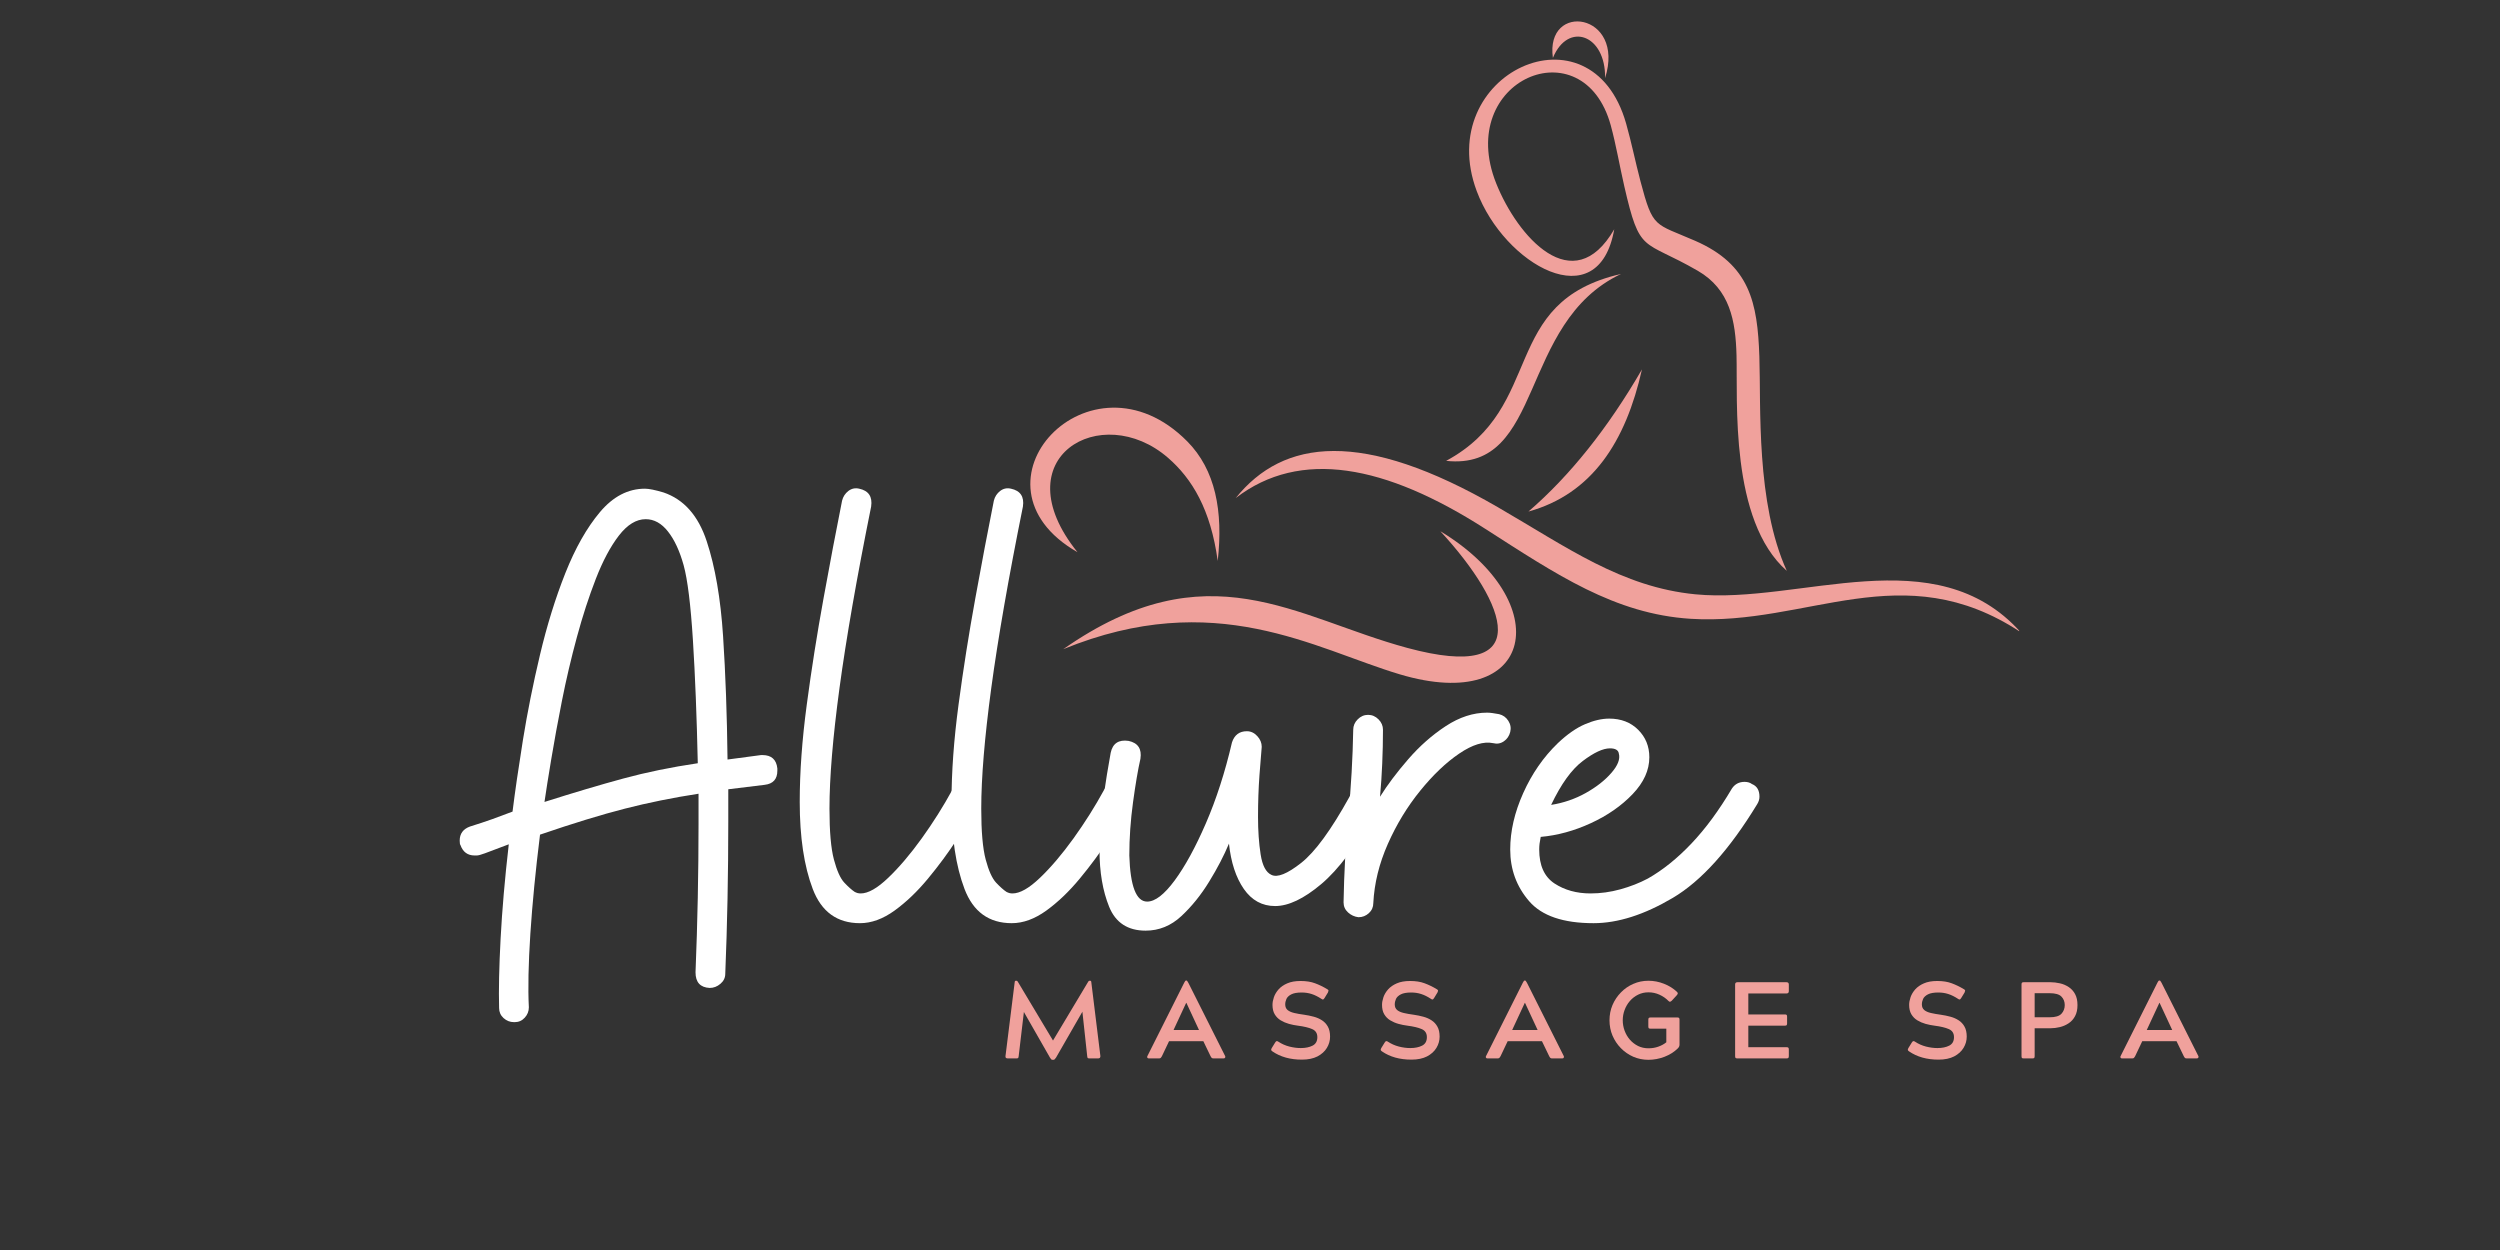 <svg version="1.0" preserveAspectRatio="xMidYMid meet" height="450" viewBox="0 0 675 337.5" zoomAndPan="magnify" width="900" xmlns:xlink="http://www.w3.org/1999/xlink" xmlns="http://www.w3.org/2000/svg"><rect x="0" y="0" width="675" height="337.5" fill="#333333" stroke="none"/><defs><g></g><clipPath id="840cab0a75"><path clip-rule="nonzero" d="M 333 121 L 545.168 121 L 545.168 171 L 333 171 Z M 333 121"></path></clipPath></defs><path fill-rule="nonzero" fill-opacity="1" d="M 290.918 149.09 C 270.387 123.59 297.359 107.969 315.371 123.613 C 321.859 129.25 326.883 137.531 328.785 151.449 C 330.301 137.945 328.137 126.832 320.57 119.184 C 294.293 92.629 258.879 130.742 290.918 149.09" fill="#f0a19c"></path><path fill-rule="nonzero" fill-opacity="1" d="M 388.895 143.43 C 407.059 163.125 415.129 184.434 379.98 174.938 C 349.617 166.73 326.191 147.918 287.074 175.281 C 328.109 158.492 354.852 175.148 377.867 182.047 C 414.598 193.051 420.359 162.453 388.895 143.43" fill="#f0a19c"></path><g clip-path="url(#840cab0a75)"><path fill-rule="nonzero" fill-opacity="1" d="M 333.645 134.473 C 351.066 121.078 374.023 125.484 400.957 142.746 C 420.176 155.055 435.93 165.789 456.512 167.078 C 487.969 169.039 513.629 149.605 545.551 170.668 C 522.457 144.973 486.062 163.211 457.766 160.465 C 437.832 158.527 423.117 147.77 404.414 136.941 C 367.824 115.754 346.504 118.484 333.645 134.473" fill="#f0a19c"></path></g><path fill-rule="nonzero" fill-opacity="1" d="M 443.328 99.738 C 434.203 115.492 423.949 128.398 412.676 138.121 C 429.797 133.379 438.93 119.352 443.328 99.738" fill="#f0a19c"></path><path fill-rule="nonzero" fill-opacity="1" d="M 482.434 154.129 C 466.992 140.539 469.191 108.188 468.859 95.922 C 468.609 86.578 467.094 78.129 458.371 73.094 C 443.41 64.449 442.828 68.887 438.539 50.203 C 437.301 44.801 436.324 39.039 434.91 33.867 C 427.523 6.859 392.836 21.543 403.957 49.469 C 409.668 63.816 424.734 81.105 435.844 61.902 C 431.633 86.039 406.133 71.465 398.719 51.609 C 386.863 19.914 429.609 0 439.055 33.363 C 440.496 38.449 441.582 43.832 442.938 48.98 C 446.332 61.812 446.664 60.203 457.684 65.012 C 472.469 71.457 474.531 81.695 475.027 96.242 C 475.484 109.746 474.066 135.738 482.434 154.129" fill="#f0a19c"></path><path fill-rule="nonzero" fill-opacity="1" d="M 390.453 124.434 C 417.523 109.84 404.574 81.566 437.691 73.961 C 409.77 87.18 417.141 127.254 390.453 124.434" fill="#f0a19c"></path><path fill-rule="nonzero" fill-opacity="1" d="M 433.375 21.078 C 438.961 3.395 417.133 0.336 419.281 15.637 C 423.336 5.738 433.57 9.301 433.375 21.078" fill="#f0a19c"></path><g fill-opacity="1" fill="#ffffff"><g transform="translate(128.135, 275.978)"><g><path d="M 10.844 0 L 10.641 0 C 9.578 0 8.641 -0.363 7.828 -1.094 C 7.023 -1.832 6.625 -2.738 6.625 -3.812 C 6.488 -8.633 6.625 -14.895 7.031 -22.594 C 7.438 -30.301 8.172 -38.773 9.234 -48.016 C 6.023 -46.805 3.883 -46 2.812 -45.594 C 1.738 -45.195 1.004 -45 0.609 -45 L 0 -45 C -1.875 -45 -3.145 -45.938 -3.812 -47.812 C -3.945 -47.945 -4.016 -48.348 -4.016 -49.016 C -4.016 -50.891 -3.078 -52.16 -1.203 -52.828 C 0.941 -53.492 2.953 -54.16 4.828 -54.828 C 6.703 -55.504 8.508 -56.176 10.25 -56.844 C 10.914 -62.195 11.848 -68.625 13.047 -76.125 C 14.254 -83.625 15.797 -91.32 17.672 -99.219 C 19.547 -107.125 21.82 -114.457 24.5 -121.219 C 27.188 -127.988 30.301 -133.484 33.844 -137.703 C 37.395 -141.922 41.445 -144.031 46 -144.031 C 47.07 -144.031 48.742 -143.691 51.016 -143.016 C 56.516 -141.141 60.398 -136.754 62.672 -129.859 C 64.953 -122.961 66.426 -114.426 67.094 -104.25 C 67.758 -94.07 68.16 -82.957 68.297 -70.906 L 77.344 -72.109 L 77.734 -72.109 C 80.148 -72.109 81.488 -70.906 81.75 -68.5 L 81.75 -67.891 C 81.75 -65.617 80.613 -64.348 78.344 -64.078 L 68.5 -62.875 L 68.5 -54.031 C 68.5 -47.07 68.43 -40.145 68.297 -33.25 C 68.16 -26.352 67.957 -19.625 67.688 -13.062 C 67.688 -11.988 67.25 -11.082 66.375 -10.344 C 65.508 -9.602 64.539 -9.234 63.469 -9.234 C 60.926 -9.367 59.656 -10.773 59.656 -13.453 C 59.926 -20.148 60.129 -26.848 60.266 -33.547 C 60.398 -40.242 60.469 -46.875 60.469 -53.438 L 60.469 -61.672 C 53.5 -60.598 46.867 -59.254 40.578 -57.641 C 34.285 -56.035 26.648 -53.695 17.672 -50.625 C 16.473 -40.977 15.602 -32.07 15.062 -23.906 C 14.531 -15.738 14.395 -9.109 14.656 -4.016 C 14.656 -2.941 14.285 -2.004 13.547 -1.203 C 12.816 -0.398 11.914 0 10.844 0 Z M 18.875 -59.453 C 26.914 -62.004 34.016 -64.113 40.172 -65.781 C 46.336 -67.457 53.035 -68.832 60.266 -69.906 C 59.992 -82.488 59.555 -93.566 58.953 -103.141 C 58.348 -112.723 57.516 -119.457 56.453 -123.344 C 55.379 -127.219 53.969 -130.258 52.219 -132.469 C 50.477 -134.688 48.473 -135.797 46.203 -135.797 C 43.66 -135.797 41.25 -134.32 38.969 -131.375 C 36.695 -128.426 34.625 -124.539 32.75 -119.719 C 30.875 -114.895 29.164 -109.641 27.625 -103.953 C 26.082 -98.266 24.738 -92.539 23.594 -86.781 C 22.457 -81.02 21.488 -75.727 20.688 -70.906 C 19.883 -66.082 19.281 -62.266 18.875 -59.453 Z M 18.875 -59.453"></path></g></g></g><g fill-opacity="1" fill="#ffffff"><g transform="translate(213.911, 275.978)"><g><path d="M 18.281 -26.719 C 12.125 -26.719 7.875 -29.797 5.531 -35.953 C 3.188 -42.117 2.016 -49.953 2.016 -59.453 C 2.016 -67.492 2.648 -76.266 3.922 -85.766 C 5.191 -95.273 6.695 -104.816 8.438 -114.391 C 10.176 -123.973 11.848 -132.781 13.453 -140.812 C 13.723 -141.883 14.289 -142.754 15.156 -143.422 C 16.031 -144.086 17.004 -144.289 18.078 -144.031 C 20.617 -143.488 21.691 -141.879 21.297 -139.203 C 17.41 -119.922 14.562 -103.582 12.75 -90.188 C 10.945 -76.801 10.047 -65.957 10.047 -57.656 C 10.047 -51.488 10.445 -46.898 11.25 -43.891 C 12.051 -40.879 12.988 -38.801 14.062 -37.656 C 15.133 -36.52 16.07 -35.688 16.875 -35.156 C 17.145 -35.02 17.41 -34.914 17.672 -34.844 C 17.941 -34.781 18.211 -34.75 18.484 -34.75 C 20.492 -34.75 22.969 -36.156 25.906 -38.969 C 28.852 -41.781 31.867 -45.328 34.953 -49.609 C 38.035 -53.898 40.781 -58.254 43.188 -62.672 C 43.988 -64.141 45.191 -64.875 46.797 -64.875 C 47.066 -64.875 47.336 -64.844 47.609 -64.781 C 47.879 -64.719 48.211 -64.617 48.609 -64.484 C 49.953 -63.68 50.625 -62.473 50.625 -60.859 C 50.625 -60.055 50.488 -59.391 50.219 -58.859 C 48.75 -56.18 46.844 -53.031 44.5 -49.406 C 42.156 -45.789 39.539 -42.242 36.656 -38.766 C 33.781 -35.285 30.77 -32.406 27.625 -30.125 C 24.477 -27.852 21.363 -26.719 18.281 -26.719 Z M 18.281 -26.719"></path></g></g></g><g fill-opacity="1" fill="#ffffff"><g transform="translate(254.89, 275.978)"><g><path d="M 18.281 -26.719 C 12.125 -26.719 7.875 -29.797 5.531 -35.953 C 3.188 -42.117 2.016 -49.953 2.016 -59.453 C 2.016 -67.492 2.648 -76.266 3.922 -85.766 C 5.191 -95.273 6.695 -104.816 8.438 -114.391 C 10.176 -123.973 11.848 -132.781 13.453 -140.812 C 13.723 -141.883 14.289 -142.754 15.156 -143.422 C 16.031 -144.086 17.004 -144.289 18.078 -144.031 C 20.617 -143.488 21.691 -141.879 21.297 -139.203 C 17.41 -119.922 14.562 -103.582 12.75 -90.188 C 10.945 -76.801 10.047 -65.957 10.047 -57.656 C 10.047 -51.488 10.445 -46.898 11.25 -43.891 C 12.051 -40.879 12.988 -38.801 14.062 -37.656 C 15.133 -36.52 16.07 -35.688 16.875 -35.156 C 17.145 -35.02 17.41 -34.914 17.672 -34.844 C 17.941 -34.781 18.211 -34.75 18.484 -34.75 C 20.492 -34.75 22.969 -36.156 25.906 -38.969 C 28.852 -41.781 31.867 -45.328 34.953 -49.609 C 38.035 -53.898 40.781 -58.254 43.188 -62.672 C 43.988 -64.141 45.191 -64.875 46.797 -64.875 C 47.066 -64.875 47.336 -64.844 47.609 -64.781 C 47.879 -64.719 48.211 -64.617 48.609 -64.484 C 49.953 -63.68 50.625 -62.473 50.625 -60.859 C 50.625 -60.055 50.488 -59.391 50.219 -58.859 C 48.75 -56.18 46.844 -53.031 44.5 -49.406 C 42.156 -45.789 39.539 -42.242 36.656 -38.766 C 33.781 -35.285 30.77 -32.406 27.625 -30.125 C 24.477 -27.852 21.363 -26.719 18.281 -26.719 Z M 18.281 -26.719"></path></g></g></g><g fill-opacity="1" fill="#ffffff"><g transform="translate(295.869, 275.978)"><g><path d="M 13.453 -24.703 C 8.641 -24.703 5.359 -26.844 3.609 -31.125 C 1.867 -35.414 1 -40.508 1 -46.406 C 1 -50.957 1.332 -55.578 2 -60.266 C 2.676 -64.953 3.348 -69.102 4.016 -72.719 C 4.555 -75.258 6.164 -76.332 8.844 -75.938 C 11.383 -75.395 12.453 -73.785 12.047 -71.109 C 11.379 -68.16 10.711 -64.242 10.047 -59.359 C 9.379 -54.473 9.047 -49.688 9.047 -45 C 9.305 -36.695 10.91 -32.547 13.859 -32.547 C 16.004 -32.547 18.484 -34.453 21.297 -38.266 C 24.109 -42.078 26.922 -47.227 29.734 -53.719 C 32.547 -60.219 34.891 -67.488 36.766 -75.531 C 37.43 -77.539 38.77 -78.547 40.781 -78.547 C 41.852 -78.547 42.789 -78.109 43.594 -77.234 C 44.395 -76.367 44.797 -75.398 44.797 -74.328 C 44.66 -72.848 44.457 -70.301 44.188 -66.688 C 43.926 -63.07 43.797 -59.32 43.797 -55.438 C 43.797 -51.688 44.031 -48.305 44.5 -45.297 C 44.969 -42.285 45.938 -40.441 47.406 -39.766 C 49.008 -38.961 51.688 -40.035 55.438 -42.984 C 59.188 -45.93 63.539 -51.891 68.5 -60.859 C 69.031 -62.203 70.164 -62.875 71.906 -62.875 C 72.719 -62.875 73.391 -62.738 73.922 -62.469 C 75.266 -61.664 75.938 -60.461 75.938 -58.859 C 75.938 -58.055 75.801 -57.383 75.531 -56.844 C 70.438 -47.738 65.547 -41.211 60.859 -37.266 C 56.172 -33.316 52.02 -31.344 48.406 -31.344 C 44.926 -31.344 42.113 -32.879 39.969 -35.953 C 37.832 -39.035 36.492 -43.117 35.953 -48.203 C 34.617 -44.992 32.844 -41.582 30.625 -37.969 C 28.414 -34.352 25.906 -31.238 23.094 -28.625 C 20.281 -26.008 17.066 -24.703 13.453 -24.703 Z M 13.453 -24.703"></path></g></g></g><g fill-opacity="1" fill="#ffffff"><g transform="translate(362.762, 275.978)"><g><path d="M 4.016 -28.328 C 2.941 -28.461 2.004 -28.895 1.203 -29.625 C 0.398 -30.363 0 -31.27 0 -32.344 C 0.133 -40.238 0.566 -48.07 1.297 -55.844 C 2.035 -63.613 2.473 -71.312 2.609 -78.938 C 2.609 -80.008 3.008 -80.945 3.812 -81.75 C 4.613 -82.562 5.551 -82.969 6.625 -82.969 C 7.695 -82.969 8.633 -82.562 9.438 -81.75 C 10.238 -80.945 10.641 -80.008 10.641 -78.938 C 10.641 -75.863 10.57 -72.816 10.438 -69.797 C 10.312 -66.785 10.113 -63.805 9.844 -60.859 C 11.852 -64.078 14.395 -67.457 17.469 -71 C 20.551 -74.551 23.93 -77.531 27.609 -79.938 C 31.297 -82.352 35.016 -83.562 38.766 -83.562 C 39.172 -83.562 39.641 -83.523 40.172 -83.453 C 40.711 -83.391 41.316 -83.289 41.984 -83.156 C 43.055 -82.895 43.891 -82.297 44.484 -81.359 C 45.086 -80.422 45.258 -79.414 45 -78.344 C 44.727 -77.27 44.156 -76.43 43.281 -75.828 C 42.414 -75.223 41.445 -75.055 40.375 -75.328 C 37.832 -75.859 34.785 -74.922 31.234 -72.516 C 27.68 -70.109 24.164 -66.758 20.688 -62.469 C 17.207 -58.188 14.297 -53.398 11.953 -48.109 C 9.609 -42.816 8.301 -37.492 8.031 -32.141 C 8.031 -31.066 7.629 -30.16 6.828 -29.422 C 6.023 -28.691 5.086 -28.328 4.016 -28.328 Z M 4.016 -28.328"></path></g></g></g><g fill-opacity="1" fill="#ffffff"><g transform="translate(409.165, 275.978)"><g><path d="M 21.094 -26.719 C 12.926 -26.719 7.133 -28.691 3.719 -32.641 C 0.301 -36.586 -1.406 -41.242 -1.406 -46.609 C -1.406 -51.555 -0.234 -56.641 2.109 -61.859 C 4.453 -67.086 7.566 -71.578 11.453 -75.328 C 13.992 -77.734 16.438 -79.438 18.781 -80.438 C 21.125 -81.445 23.301 -81.953 25.312 -81.953 C 28.52 -81.953 31.129 -80.945 33.141 -78.938 C 35.148 -76.938 36.156 -74.461 36.156 -71.516 C 36.156 -68.023 34.648 -64.707 31.641 -61.562 C 28.629 -58.414 24.879 -55.805 20.391 -53.734 C 15.898 -51.66 11.379 -50.422 6.828 -50.016 C 6.691 -49.348 6.586 -48.742 6.516 -48.203 C 6.453 -47.672 6.422 -47.141 6.422 -46.609 C 6.422 -42.316 7.789 -39.266 10.531 -37.453 C 13.281 -35.648 16.531 -34.75 20.281 -34.75 C 22.969 -34.75 25.648 -35.117 28.328 -35.859 C 31.004 -36.598 33.477 -37.566 35.75 -38.766 C 39.77 -41.047 43.688 -44.191 47.5 -48.203 C 51.32 -52.223 54.973 -57.18 58.453 -63.078 C 59.254 -64.273 60.395 -64.875 61.875 -64.875 C 62.676 -64.875 63.344 -64.676 63.875 -64.281 C 65.219 -63.738 65.891 -62.598 65.891 -60.859 C 65.891 -60.191 65.688 -59.523 65.281 -58.859 C 57.781 -46.535 50.18 -38.098 42.484 -33.547 C 34.785 -28.992 27.656 -26.719 21.094 -26.719 Z M 9.641 -58.656 C 12.984 -59.188 16.094 -60.254 18.969 -61.859 C 21.852 -63.473 24.164 -65.285 25.906 -67.297 C 27.656 -69.305 28.328 -71.047 27.922 -72.516 C 27.785 -73.453 26.984 -73.922 25.516 -73.922 C 23.641 -73.922 21.191 -72.781 18.172 -70.5 C 15.16 -68.227 12.316 -64.281 9.641 -58.656 Z M 9.641 -58.656"></path></g></g></g><g fill-opacity="1" fill="#f0a19c"><g transform="translate(269.841, 285.773)"><g><path d="M 24.312 -20.969 L 24.531 -20.969 C 24.688 -20.969 24.773 -20.879 24.797 -20.703 L 27.266 -0.625 C 27.273 -0.207 27.066 0 26.641 0 L 24.312 0 C 24.082 0 23.926 -0.035 23.844 -0.109 C 23.77 -0.191 23.723 -0.363 23.703 -0.625 L 22.406 -12.609 L 15.297 -0.234 C 15.148 -0.035 15.031 0.113 14.938 0.219 C 14.844 0.32 14.734 0.375 14.609 0.375 L 14.297 0.375 C 14.172 0.375 14.062 0.32 13.969 0.219 C 13.875 0.113 13.766 -0.035 13.641 -0.234 L 6.609 -12.531 L 5.203 -0.625 C 5.18 -0.363 5.129 -0.191 5.047 -0.109 C 4.973 -0.035 4.82 0 4.594 0 L 2.266 0 C 1.797 0 1.586 -0.207 1.641 -0.625 L 4.141 -20.703 C 4.16 -20.879 4.25 -20.969 4.406 -20.969 L 4.609 -20.969 C 4.754 -20.969 4.875 -20.879 4.969 -20.703 L 14.469 -4.828 L 23.969 -20.703 C 24.062 -20.879 24.176 -20.969 24.312 -20.969 Z M 24.312 -20.969"></path></g></g></g><g fill-opacity="1" fill="#f0a19c"><g transform="translate(309.497, 285.773)"><g><path d="M 3.406 0 L 0.672 0 C 0.492 0 0.363 -0.066 0.281 -0.203 C 0.207 -0.336 0.211 -0.477 0.297 -0.625 L 10.234 -20.438 C 10.328 -20.613 10.41 -20.754 10.484 -20.859 C 10.555 -20.973 10.641 -21.031 10.734 -21.031 L 10.828 -21.031 C 10.941 -21.031 11.023 -20.973 11.078 -20.859 C 11.141 -20.754 11.227 -20.613 11.344 -20.438 L 21.297 -0.625 C 21.367 -0.477 21.363 -0.336 21.281 -0.203 C 21.207 -0.066 21.07 0 20.875 0 L 18.172 0 C 17.953 0 17.789 -0.039 17.688 -0.125 C 17.582 -0.219 17.469 -0.383 17.344 -0.625 L 15.406 -4.641 L 6.141 -4.641 L 4.234 -0.625 C 4.098 -0.383 3.977 -0.219 3.875 -0.125 C 3.781 -0.039 3.625 0 3.406 0 Z M 10.766 -15 L 7.359 -7.672 L 14.234 -7.672 L 10.828 -15 Z M 10.766 -15"></path></g></g></g><g fill-opacity="1" fill="#f0a19c"><g transform="translate(341.776, 285.773)"><g><path d="M 16.766 -17.797 L 15.875 -16.344 C 15.719 -16.051 15.551 -15.906 15.375 -15.906 C 15.301 -15.906 15.188 -15.957 15.031 -16.062 C 14.082 -16.688 13.191 -17.129 12.359 -17.391 C 11.523 -17.66 10.629 -17.797 9.672 -17.797 C 8.453 -17.797 7.52 -17.629 6.875 -17.297 C 6.227 -16.961 5.789 -16.551 5.562 -16.062 C 5.344 -15.57 5.234 -15.078 5.234 -14.578 C 5.234 -13.93 5.445 -13.426 5.875 -13.062 C 6.312 -12.707 6.91 -12.441 7.672 -12.266 C 8.441 -12.086 9.328 -11.93 10.328 -11.797 C 11.223 -11.672 12.086 -11.492 12.922 -11.266 C 13.754 -11.047 14.504 -10.719 15.172 -10.281 C 15.836 -9.852 16.363 -9.285 16.75 -8.578 C 17.145 -7.879 17.344 -6.977 17.344 -5.875 C 17.344 -4.801 17.055 -3.789 16.484 -2.844 C 15.922 -1.906 15.078 -1.141 13.953 -0.547 C 12.828 0.035 11.422 0.328 9.734 0.328 C 6.578 0.328 3.922 -0.414 1.766 -1.906 C 1.547 -2.051 1.438 -2.188 1.438 -2.312 C 1.438 -2.438 1.488 -2.598 1.594 -2.797 L 2.5 -4.266 C 2.656 -4.535 2.812 -4.672 2.969 -4.672 C 3.102 -4.672 3.234 -4.625 3.359 -4.531 C 4.297 -3.914 5.289 -3.473 6.344 -3.203 C 7.406 -2.93 8.438 -2.797 9.438 -2.797 C 10.707 -2.797 11.77 -3.016 12.625 -3.453 C 13.477 -3.891 13.906 -4.648 13.906 -5.734 C 13.906 -6.797 13.438 -7.523 12.5 -7.922 C 11.57 -8.328 10.285 -8.633 8.641 -8.844 C 7.836 -8.945 7.035 -9.109 6.234 -9.328 C 5.43 -9.555 4.691 -9.875 4.016 -10.281 C 3.336 -10.695 2.797 -11.242 2.391 -11.922 C 1.992 -12.598 1.797 -13.445 1.797 -14.469 C 1.797 -15.094 1.922 -15.773 2.172 -16.516 C 2.43 -17.266 2.852 -17.973 3.438 -18.641 C 4.031 -19.305 4.812 -19.848 5.781 -20.266 C 6.75 -20.691 7.945 -20.906 9.375 -20.906 C 10.883 -20.906 12.18 -20.703 13.266 -20.297 C 14.359 -19.898 15.473 -19.359 16.609 -18.672 C 16.828 -18.555 16.93 -18.43 16.922 -18.297 C 16.91 -18.172 16.859 -18.004 16.766 -17.797 Z M 16.766 -17.797"></path></g></g></g><g fill-opacity="1" fill="#f0a19c"><g transform="translate(371.351, 285.773)"><g><path d="M 16.766 -17.797 L 15.875 -16.344 C 15.719 -16.051 15.551 -15.906 15.375 -15.906 C 15.301 -15.906 15.188 -15.957 15.031 -16.062 C 14.082 -16.688 13.191 -17.129 12.359 -17.391 C 11.523 -17.66 10.629 -17.797 9.672 -17.797 C 8.453 -17.797 7.52 -17.629 6.875 -17.297 C 6.227 -16.961 5.789 -16.551 5.562 -16.062 C 5.344 -15.57 5.234 -15.078 5.234 -14.578 C 5.234 -13.93 5.445 -13.426 5.875 -13.062 C 6.312 -12.707 6.91 -12.441 7.672 -12.266 C 8.441 -12.086 9.328 -11.93 10.328 -11.797 C 11.223 -11.672 12.086 -11.492 12.922 -11.266 C 13.754 -11.047 14.504 -10.719 15.172 -10.281 C 15.836 -9.852 16.363 -9.285 16.75 -8.578 C 17.145 -7.879 17.344 -6.977 17.344 -5.875 C 17.344 -4.801 17.055 -3.789 16.484 -2.844 C 15.922 -1.906 15.078 -1.141 13.953 -0.547 C 12.828 0.035 11.422 0.328 9.734 0.328 C 6.578 0.328 3.922 -0.414 1.766 -1.906 C 1.547 -2.051 1.438 -2.188 1.438 -2.312 C 1.438 -2.438 1.488 -2.598 1.594 -2.797 L 2.5 -4.266 C 2.656 -4.535 2.812 -4.672 2.969 -4.672 C 3.102 -4.672 3.234 -4.625 3.359 -4.531 C 4.297 -3.914 5.289 -3.473 6.344 -3.203 C 7.406 -2.93 8.438 -2.797 9.438 -2.797 C 10.707 -2.797 11.77 -3.016 12.625 -3.453 C 13.477 -3.891 13.906 -4.648 13.906 -5.734 C 13.906 -6.797 13.438 -7.523 12.5 -7.922 C 11.57 -8.328 10.285 -8.633 8.641 -8.844 C 7.836 -8.945 7.035 -9.109 6.234 -9.328 C 5.43 -9.555 4.691 -9.875 4.016 -10.281 C 3.336 -10.695 2.797 -11.242 2.391 -11.922 C 1.992 -12.598 1.797 -13.445 1.797 -14.469 C 1.797 -15.094 1.922 -15.773 2.172 -16.516 C 2.43 -17.266 2.852 -17.973 3.438 -18.641 C 4.031 -19.305 4.812 -19.848 5.781 -20.266 C 6.75 -20.691 7.945 -20.906 9.375 -20.906 C 10.883 -20.906 12.18 -20.703 13.266 -20.297 C 14.359 -19.898 15.473 -19.359 16.609 -18.672 C 16.828 -18.555 16.93 -18.43 16.922 -18.297 C 16.91 -18.172 16.859 -18.004 16.766 -17.797 Z M 16.766 -17.797"></path></g></g></g><g fill-opacity="1" fill="#f0a19c"><g transform="translate(400.926, 285.773)"><g><path d="M 3.406 0 L 0.672 0 C 0.492 0 0.363 -0.066 0.281 -0.203 C 0.207 -0.336 0.211 -0.477 0.297 -0.625 L 10.234 -20.438 C 10.328 -20.613 10.41 -20.754 10.484 -20.859 C 10.555 -20.973 10.641 -21.031 10.734 -21.031 L 10.828 -21.031 C 10.941 -21.031 11.023 -20.973 11.078 -20.859 C 11.141 -20.754 11.227 -20.613 11.344 -20.438 L 21.297 -0.625 C 21.367 -0.477 21.363 -0.336 21.281 -0.203 C 21.207 -0.066 21.07 0 20.875 0 L 18.172 0 C 17.953 0 17.789 -0.039 17.688 -0.125 C 17.582 -0.219 17.469 -0.383 17.344 -0.625 L 15.406 -4.641 L 6.141 -4.641 L 4.234 -0.625 C 4.098 -0.383 3.977 -0.219 3.875 -0.125 C 3.781 -0.039 3.625 0 3.406 0 Z M 10.766 -15 L 7.359 -7.672 L 14.234 -7.672 L 10.828 -15 Z M 10.766 -15"></path></g></g></g><g fill-opacity="1" fill="#f0a19c"><g transform="translate(433.205, 285.773)"><g><path d="M 12.469 -11.062 L 19.641 -11.062 C 19.898 -11.062 20.066 -11.016 20.141 -10.922 C 20.223 -10.836 20.266 -10.676 20.266 -10.438 L 20.266 -3.766 C 20.266 -3.523 20.223 -3.328 20.141 -3.172 C 20.066 -3.016 19.953 -2.859 19.797 -2.703 C 18.828 -1.742 17.629 -0.988 16.203 -0.438 C 14.773 0.102 13.332 0.375 11.875 0.375 C 10.426 0.375 9.062 0.098 7.781 -0.453 C 6.508 -1.016 5.395 -1.785 4.438 -2.766 C 3.477 -3.742 2.723 -4.875 2.172 -6.156 C 1.629 -7.445 1.359 -8.828 1.359 -10.297 C 1.359 -11.766 1.629 -13.141 2.172 -14.422 C 2.723 -15.703 3.477 -16.832 4.438 -17.812 C 5.395 -18.801 6.508 -19.57 7.781 -20.125 C 9.062 -20.688 10.426 -20.969 11.875 -20.969 C 13.312 -20.969 14.711 -20.695 16.078 -20.156 C 17.453 -19.613 18.617 -18.883 19.578 -17.969 C 19.754 -17.789 19.828 -17.641 19.797 -17.516 C 19.773 -17.398 19.688 -17.25 19.531 -17.062 L 18.172 -15.578 C 17.973 -15.391 17.805 -15.297 17.672 -15.297 C 17.555 -15.297 17.422 -15.375 17.266 -15.531 C 16.598 -16.219 15.797 -16.773 14.859 -17.203 C 13.93 -17.629 12.938 -17.844 11.875 -17.844 C 10.852 -17.844 9.914 -17.629 9.062 -17.203 C 8.219 -16.785 7.484 -16.219 6.859 -15.5 C 6.242 -14.789 5.77 -13.984 5.438 -13.078 C 5.102 -12.18 4.938 -11.254 4.938 -10.297 C 4.938 -9.328 5.102 -8.391 5.438 -7.484 C 5.77 -6.586 6.242 -5.781 6.859 -5.062 C 7.484 -4.352 8.219 -3.785 9.062 -3.359 C 9.914 -2.941 10.852 -2.734 11.875 -2.734 C 12.844 -2.734 13.742 -2.883 14.578 -3.188 C 15.41 -3.488 16.117 -3.879 16.703 -4.359 L 16.703 -8.031 L 12.469 -8.031 C 12.227 -8.031 12.062 -8.066 11.969 -8.141 C 11.883 -8.223 11.844 -8.391 11.844 -8.641 L 11.844 -10.438 C 11.844 -10.676 11.883 -10.836 11.969 -10.922 C 12.062 -11.016 12.227 -11.062 12.469 -11.062 Z M 12.469 -11.062"></path></g></g></g><g fill-opacity="1" fill="#f0a19c"><g transform="translate(465.983, 285.773)"><g><path d="M 17 -2.406 L 17 -0.625 C 17 -0.383 16.953 -0.219 16.859 -0.125 C 16.773 -0.039 16.602 0 16.344 0 L 3.141 0 C 2.891 0 2.719 -0.039 2.625 -0.125 C 2.539 -0.219 2.5 -0.383 2.5 -0.625 L 2.5 -19.969 C 2.5 -20.375 2.711 -20.578 3.141 -20.578 L 16.344 -20.578 C 16.781 -20.578 17 -20.375 17 -19.969 L 17 -18.172 C 17 -17.742 16.781 -17.531 16.344 -17.531 L 6.062 -17.531 L 6.062 -11.875 L 15.906 -11.875 C 16.164 -11.875 16.332 -11.832 16.406 -11.75 C 16.488 -11.676 16.531 -11.516 16.531 -11.266 L 16.531 -9.469 C 16.531 -9.227 16.488 -9.062 16.406 -8.969 C 16.332 -8.883 16.164 -8.844 15.906 -8.844 L 6.062 -8.844 L 6.062 -3.031 L 16.344 -3.031 C 16.602 -3.031 16.773 -2.988 16.859 -2.906 C 16.953 -2.832 17 -2.664 17 -2.406 Z M 17 -2.406"></path></g></g></g><g fill-opacity="1" fill="#f0a19c"><g transform="translate(495.47, 285.773)"><g></g></g></g><g fill-opacity="1" fill="#f0a19c"><g transform="translate(513.672, 285.773)"><g><path d="M 16.766 -17.797 L 15.875 -16.344 C 15.719 -16.051 15.551 -15.906 15.375 -15.906 C 15.301 -15.906 15.188 -15.957 15.031 -16.062 C 14.082 -16.688 13.191 -17.129 12.359 -17.391 C 11.523 -17.66 10.629 -17.797 9.672 -17.797 C 8.453 -17.797 7.52 -17.629 6.875 -17.297 C 6.227 -16.961 5.789 -16.551 5.562 -16.062 C 5.344 -15.57 5.234 -15.078 5.234 -14.578 C 5.234 -13.93 5.445 -13.426 5.875 -13.062 C 6.312 -12.707 6.91 -12.441 7.672 -12.266 C 8.441 -12.086 9.328 -11.93 10.328 -11.797 C 11.223 -11.672 12.086 -11.492 12.922 -11.266 C 13.754 -11.047 14.504 -10.719 15.172 -10.281 C 15.836 -9.852 16.363 -9.285 16.75 -8.578 C 17.145 -7.879 17.344 -6.977 17.344 -5.875 C 17.344 -4.801 17.055 -3.789 16.484 -2.844 C 15.922 -1.906 15.078 -1.141 13.953 -0.547 C 12.828 0.035 11.422 0.328 9.734 0.328 C 6.578 0.328 3.922 -0.414 1.766 -1.906 C 1.547 -2.051 1.438 -2.188 1.438 -2.312 C 1.438 -2.438 1.488 -2.598 1.594 -2.797 L 2.5 -4.266 C 2.656 -4.535 2.812 -4.672 2.969 -4.672 C 3.102 -4.672 3.234 -4.625 3.359 -4.531 C 4.297 -3.914 5.289 -3.473 6.344 -3.203 C 7.406 -2.93 8.438 -2.797 9.438 -2.797 C 10.707 -2.797 11.77 -3.016 12.625 -3.453 C 13.477 -3.891 13.906 -4.648 13.906 -5.734 C 13.906 -6.797 13.438 -7.523 12.5 -7.922 C 11.57 -8.328 10.285 -8.633 8.641 -8.844 C 7.836 -8.945 7.035 -9.109 6.234 -9.328 C 5.43 -9.555 4.691 -9.875 4.016 -10.281 C 3.336 -10.695 2.797 -11.242 2.391 -11.922 C 1.992 -12.598 1.797 -13.445 1.797 -14.469 C 1.797 -15.094 1.922 -15.773 2.172 -16.516 C 2.43 -17.266 2.852 -17.973 3.438 -18.641 C 4.031 -19.305 4.812 -19.848 5.781 -20.266 C 6.75 -20.691 7.945 -20.906 9.375 -20.906 C 10.883 -20.906 12.18 -20.703 13.266 -20.297 C 14.359 -19.898 15.473 -19.359 16.609 -18.672 C 16.828 -18.555 16.93 -18.43 16.922 -18.297 C 16.91 -18.172 16.859 -18.004 16.766 -17.797 Z M 16.766 -17.797"></path></g></g></g><g fill-opacity="1" fill="#f0a19c"><g transform="translate(543.247, 285.773)"><g><path d="M 3.172 -20.578 L 10.328 -20.578 C 11.18 -20.578 12.039 -20.477 12.906 -20.281 C 13.77 -20.094 14.562 -19.758 15.281 -19.281 C 16.008 -18.812 16.586 -18.18 17.016 -17.391 C 17.453 -16.598 17.672 -15.602 17.672 -14.406 C 17.672 -13.207 17.453 -12.207 17.016 -11.406 C 16.586 -10.602 16.008 -9.961 15.281 -9.484 C 14.562 -9.004 13.77 -8.66 12.906 -8.453 C 12.039 -8.242 11.18 -8.141 10.328 -8.141 L 6.109 -8.141 L 6.109 -0.625 C 6.109 -0.383 6.066 -0.219 5.984 -0.125 C 5.898 -0.039 5.738 0 5.5 0 L 3.172 0 C 2.922 0 2.754 -0.039 2.672 -0.125 C 2.598 -0.219 2.562 -0.383 2.562 -0.625 L 2.562 -19.969 C 2.562 -20.219 2.602 -20.379 2.688 -20.453 C 2.781 -20.535 2.941 -20.578 3.172 -20.578 Z M 10.172 -17.609 L 6.109 -17.609 L 6.109 -11.109 L 10.172 -11.109 C 11.703 -11.109 12.758 -11.426 13.344 -12.062 C 13.938 -12.707 14.234 -13.488 14.234 -14.406 C 14.234 -15.312 13.938 -16.07 13.344 -16.688 C 12.758 -17.301 11.703 -17.609 10.172 -17.609 Z M 10.172 -17.609"></path></g></g></g><g fill-opacity="1" fill="#f0a19c"><g transform="translate(572.263, 285.773)"><g><path d="M 3.406 0 L 0.672 0 C 0.492 0 0.363 -0.066 0.281 -0.203 C 0.207 -0.336 0.211 -0.477 0.297 -0.625 L 10.234 -20.438 C 10.328 -20.613 10.41 -20.754 10.484 -20.859 C 10.555 -20.973 10.641 -21.031 10.734 -21.031 L 10.828 -21.031 C 10.941 -21.031 11.023 -20.973 11.078 -20.859 C 11.141 -20.754 11.227 -20.613 11.344 -20.438 L 21.297 -0.625 C 21.367 -0.477 21.363 -0.336 21.281 -0.203 C 21.207 -0.066 21.07 0 20.875 0 L 18.172 0 C 17.953 0 17.789 -0.039 17.688 -0.125 C 17.582 -0.219 17.469 -0.383 17.344 -0.625 L 15.406 -4.641 L 6.141 -4.641 L 4.234 -0.625 C 4.098 -0.383 3.977 -0.219 3.875 -0.125 C 3.781 -0.039 3.625 0 3.406 0 Z M 10.766 -15 L 7.359 -7.672 L 14.234 -7.672 L 10.828 -15 Z M 10.766 -15"></path></g></g></g></svg>